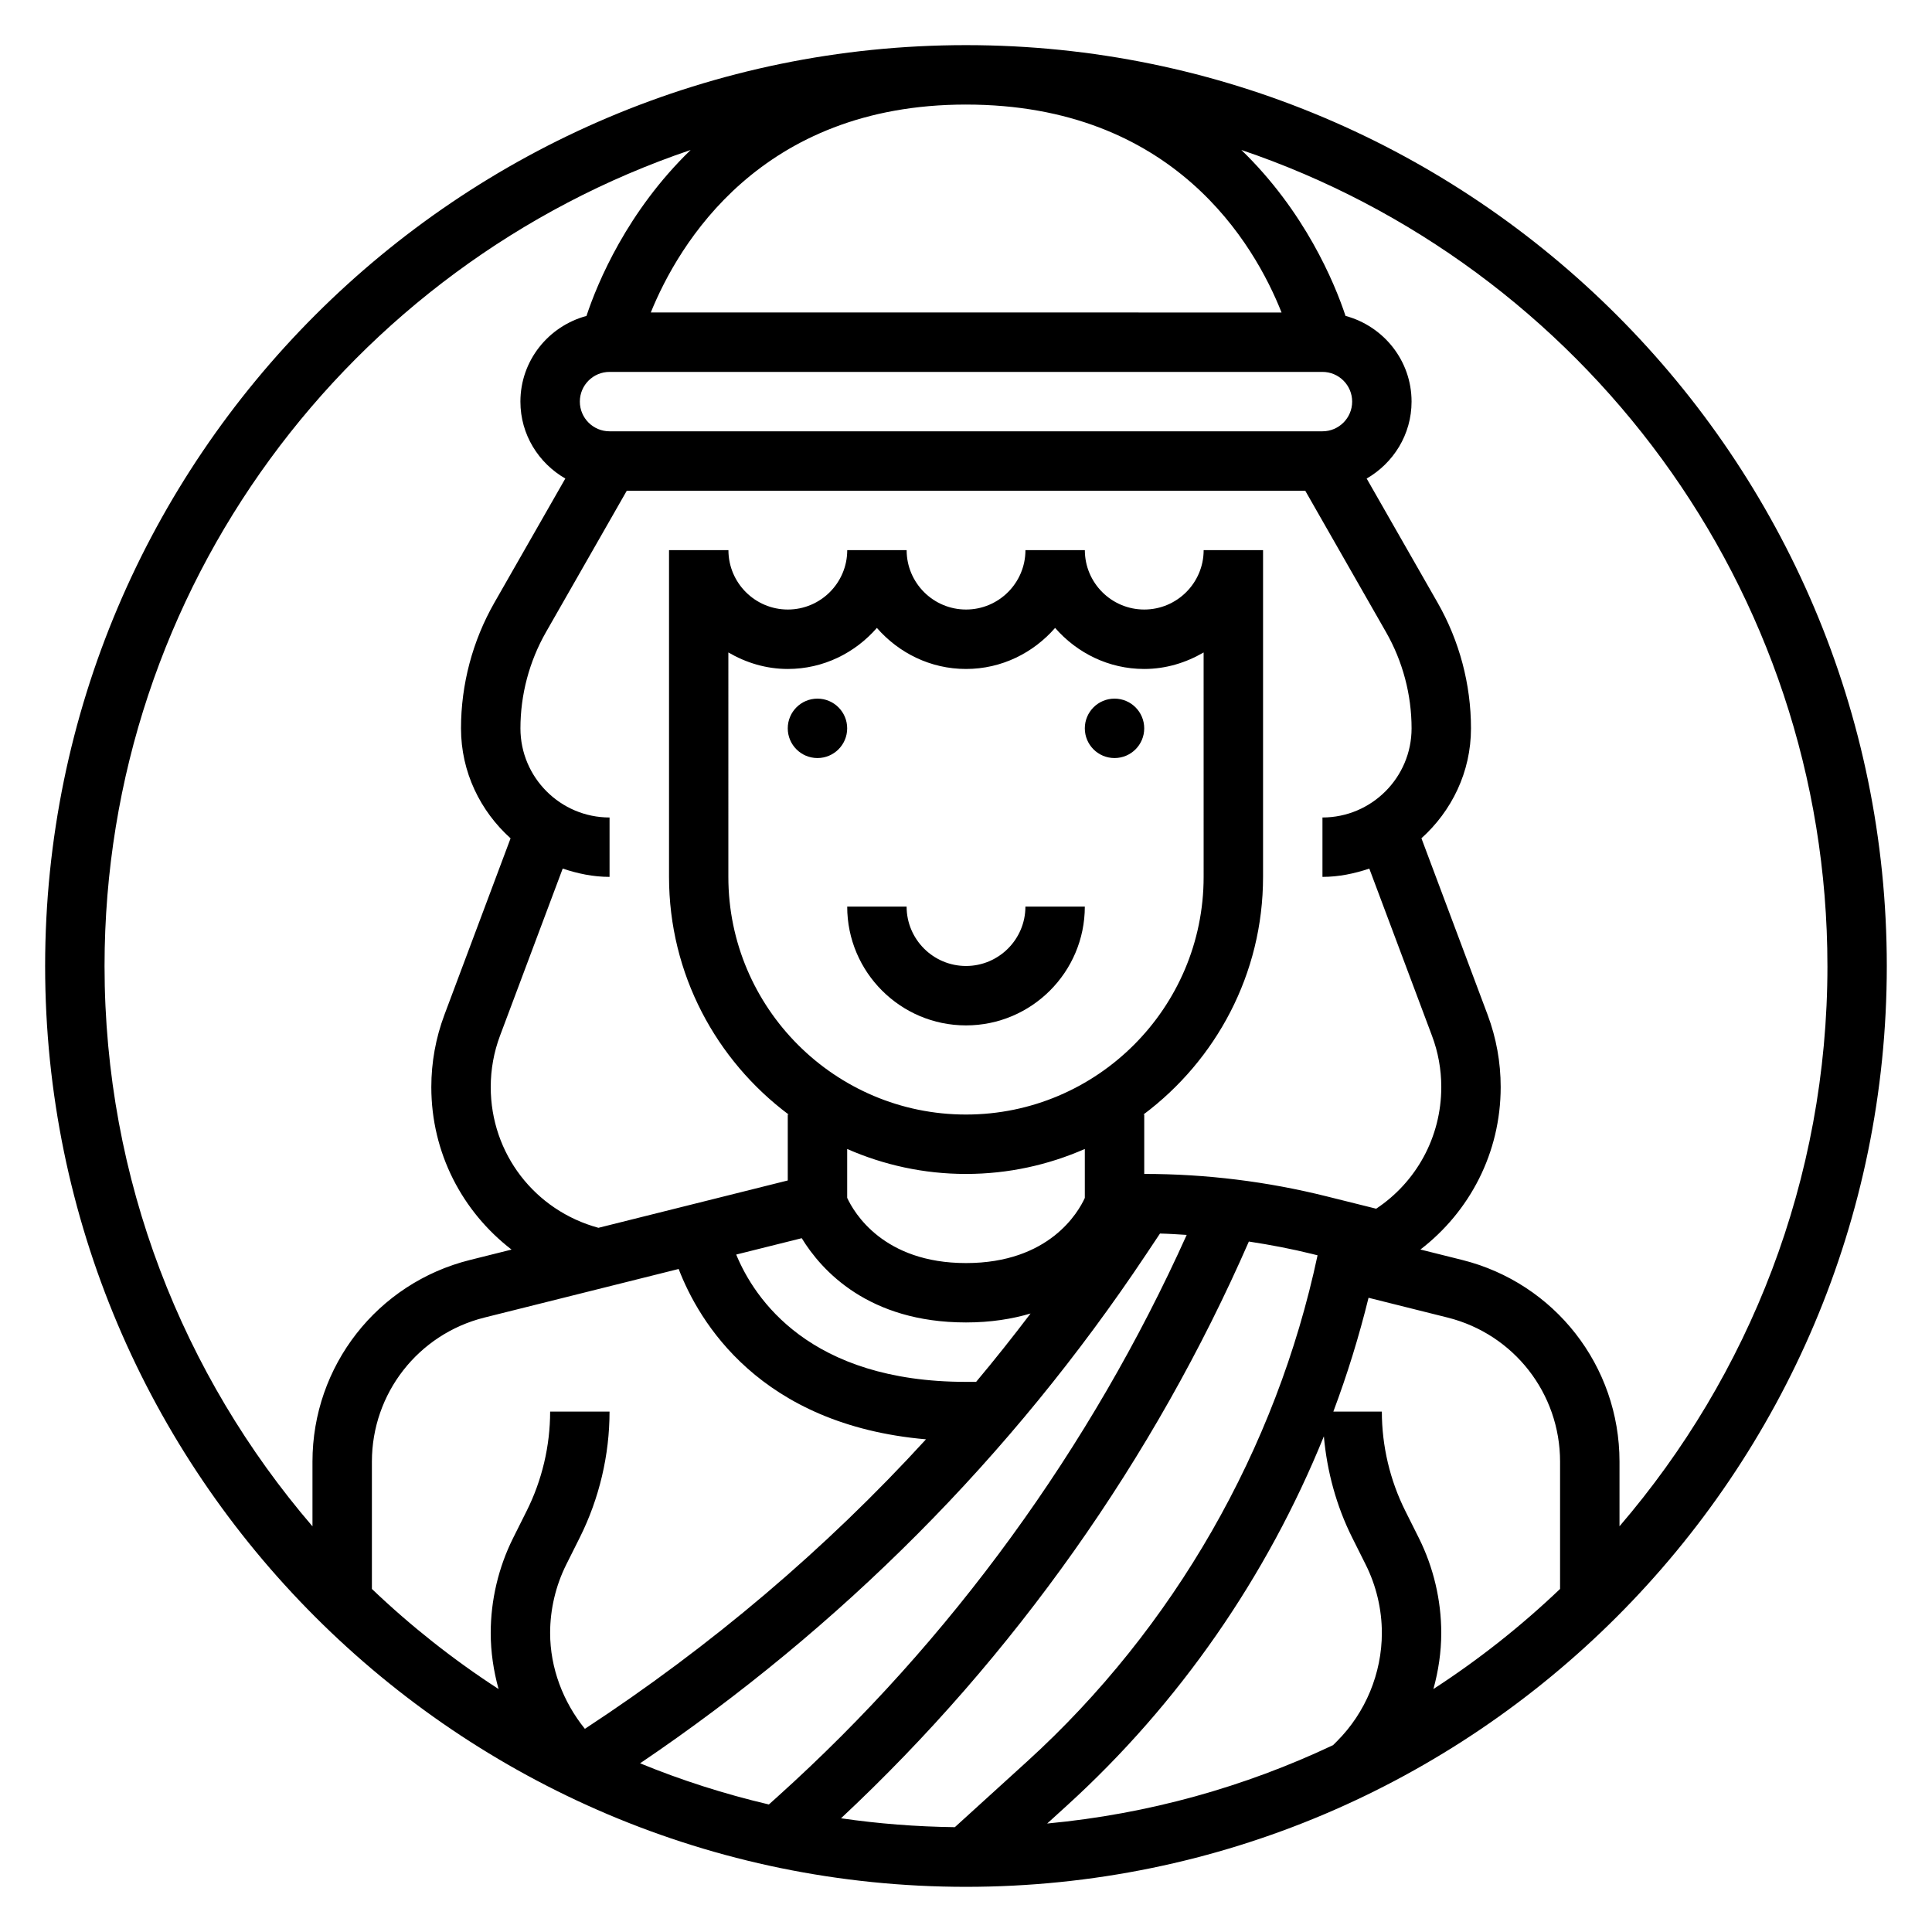 <?xml version="1.0" encoding="UTF-8"?>
<!-- Uploaded to: SVG Repo, www.svgrepo.com, Generator: SVG Repo Mixer Tools -->
<svg fill="#000000" width="800px" height="800px" version="1.1" viewBox="144 144 512 512" xmlns="http://www.w3.org/2000/svg">
 <g>
  <path d="m368.51 337.02c0 4.348-3.527 7.871-7.875 7.871-4.348 0-7.871-3.523-7.871-7.871 0-4.348 3.523-7.875 7.871-7.875 4.348 0 7.875 3.527 7.875 7.875"/>
  <path d="m447.23 337.02c0 4.348-3.523 7.871-7.871 7.871s-7.871-3.523-7.871-7.871c0-4.348 3.523-7.875 7.871-7.875s7.871 3.527 7.871 7.875"/>
  <path d="m400 415.74c17.367 0 31.488-14.121 31.488-31.488h-15.742c0 8.684-7.062 15.742-15.742 15.742-8.684 0-15.742-7.062-15.742-15.742h-15.742c-0.008 17.367 14.113 31.488 31.48 31.488z"/>
  <path d="m400 155.96c-134.57 0-244.04 109.47-244.04 244.04 0 134.56 109.47 244.03 244.03 244.03s244.03-109.47 244.03-244.03c0.004-134.57-109.46-244.04-244.03-244.04zm228.29 244.04c0 56.664-20.797 108.53-55.105 148.48v-17.145c0-25.34-17.168-47.32-41.746-53.449l-11.012-2.754c13.051-10.031 21.27-25.613 21.27-43.062 0-6.551-1.164-12.988-3.465-19.145l-17.539-46.777c8-7.203 13.133-17.531 13.133-29.125 0-11.668-3.062-23.191-8.848-33.312l-18.797-32.891c7.074-4.094 11.898-11.652 11.898-20.391 0-10.895-7.453-20.004-17.5-22.711-2.957-8.926-10.84-27.75-27.613-43.98 90.188 30.52 155.32 115.9 155.32 216.26zm-354.24 32.07c0-4.66 0.828-9.242 2.465-13.609l16.609-44.281c3.926 1.32 8.051 2.203 12.414 2.203v-15.742c-13.02 0-23.617-10.598-23.617-23.617 0-8.934 2.348-17.758 6.769-25.504l21.414-37.473h179.8l21.41 37.473c4.426 7.742 6.769 16.566 6.769 25.504 0 13.02-10.598 23.617-23.617 23.617v15.742c4.359 0 8.484-0.883 12.414-2.195l16.602 44.273c1.648 4.367 2.473 8.949 2.473 13.609 0 13.367-6.707 25.246-17.254 32.25l-13.035-3.25c-15.809-3.961-32.109-5.969-48.43-5.969v-15.742h-0.203c19.191-14.367 31.691-37.211 31.691-62.977v-86.594h-15.742c0 8.684-7.062 15.742-15.742 15.742-8.684 0-15.742-7.062-15.742-15.742h-15.742c0 8.684-7.062 15.742-15.742 15.742-8.684 0-15.742-7.062-15.742-15.742h-15.742c0 8.684-7.062 15.742-15.742 15.742-8.684 0-15.742-7.062-15.742-15.742h-15.742v86.594c0 25.766 12.5 48.609 31.691 62.977h-0.223v17.477l-50.176 12.547c-16.863-4.598-28.543-19.656-28.543-37.312zm125.95-260.36c55.129 0 76.484 37.086 83.625 55.105l-167.16-0.004c7.312-17.984 28.992-55.102 83.539-55.102zm-94.465 70.848h188.93c4.344 0 7.871 3.527 7.871 7.871s-3.527 7.871-7.871 7.871h-188.93c-4.344 0-7.871-3.527-7.871-7.871s3.523-7.871 7.871-7.871zm97.148 267.65h-2.684c-41.492 0-56.09-22.082-60.898-33.738l17.367-4.336c5.242 8.57 17.672 22.328 43.531 22.328 6.543 0 12.188-0.914 17.113-2.371-4.684 6.168-9.48 12.215-14.43 18.117zm-65.66-193.3c4.652 2.707 9.98 4.375 15.742 4.375 9.453 0 17.84-4.266 23.617-10.879 5.777 6.613 14.16 10.879 23.617 10.879 9.453 0 17.84-4.266 23.617-10.879 5.777 6.613 14.16 10.879 23.613 10.879 5.762 0 11.09-1.668 15.742-4.375l0.004 59.48c0 34.723-28.254 62.977-62.977 62.977s-62.977-28.254-62.977-62.977zm62.977 138.2c11.195 0 21.836-2.387 31.488-6.621v12.973c-1.711 3.766-9.402 17.266-31.488 17.266-21.922 0-29.691-13.398-31.488-17.285v-12.949c9.648 4.234 20.293 6.617 31.488 6.617zm-76.148 25.184c5.352 13.957 21.453 41.297 65.543 45.145-26.688 29.172-56.945 54.789-90.395 76.723-5.793-7.172-9.211-16.145-9.211-25.41 0-6.258 1.48-12.531 4.281-18.137l3.594-7.18c5.148-10.312 7.871-21.836 7.871-33.348h-15.742c0 9.078-2.141 18.176-6.211 26.309l-3.59 7.18c-3.891 7.785-5.945 16.492-5.945 25.176 0 5.047 0.746 10.035 2.078 14.863-12.012-7.793-23.246-16.68-33.566-26.527v-33.73c0-18.098 12.266-33.793 29.812-38.188zm123.88-3.879 3.676-5.512c2.363 0.055 4.723 0.211 7.078 0.363-25.332 56.262-62.512 107.55-108.35 148.8l-2.379 2.141c-11.746-2.762-23.152-6.406-34.125-10.91 53.199-36 98.34-81.234 134.1-134.88zm27.223-3.394c5.676 0.867 11.32 1.938 16.895 3.32l1.316 0.332c-10.934 51.363-38.086 98.777-76.988 134.15l-19.137 17.398c-10.227-0.133-20.293-0.922-30.164-2.356 45.824-42.84 82.973-95.363 108.08-152.84zm-48.195 149.46c29.758-27.055 53.043-60.734 68.078-97.84 0.828 9.289 3.312 18.453 7.484 26.797l3.59 7.18c2.812 5.602 4.293 11.879 4.293 18.137 0 10.676-4.328 21.129-11.879 28.68l-1.047 1.047c-23.371 11.051-48.895 18.254-75.77 20.773zm93.246-70.902-3.59-7.18c-4.07-8.133-6.211-17.23-6.211-26.309h-12.855c3.699-9.848 6.809-19.926 9.328-30.164l20.949 5.242c17.547 4.391 29.809 20.09 29.809 38.188v33.73c-10.32 9.848-21.555 18.734-33.566 26.527 1.332-4.824 2.078-9.812 2.078-14.859 0-8.684-2.055-17.391-5.941-25.176zm-192.98-367.83c-16.773 16.23-24.648 35.055-27.605 43.98-10.055 2.715-17.508 11.816-17.508 22.711 0 8.738 4.824 16.297 11.902 20.379l-18.797 32.891c-5.789 10.133-8.848 21.656-8.848 33.324 0 11.594 5.133 21.922 13.137 29.133l-17.539 46.785c-2.297 6.141-3.465 12.586-3.465 19.137 0 17.453 8.219 33.023 21.262 43.066l-11.012 2.754c-24.574 6.125-41.746 28.105-41.746 53.445v17.145c-34.305-39.957-55.102-91.828-55.102-148.49 0-100.36 65.133-185.74 155.32-216.26z"/>
 </g>
</svg>